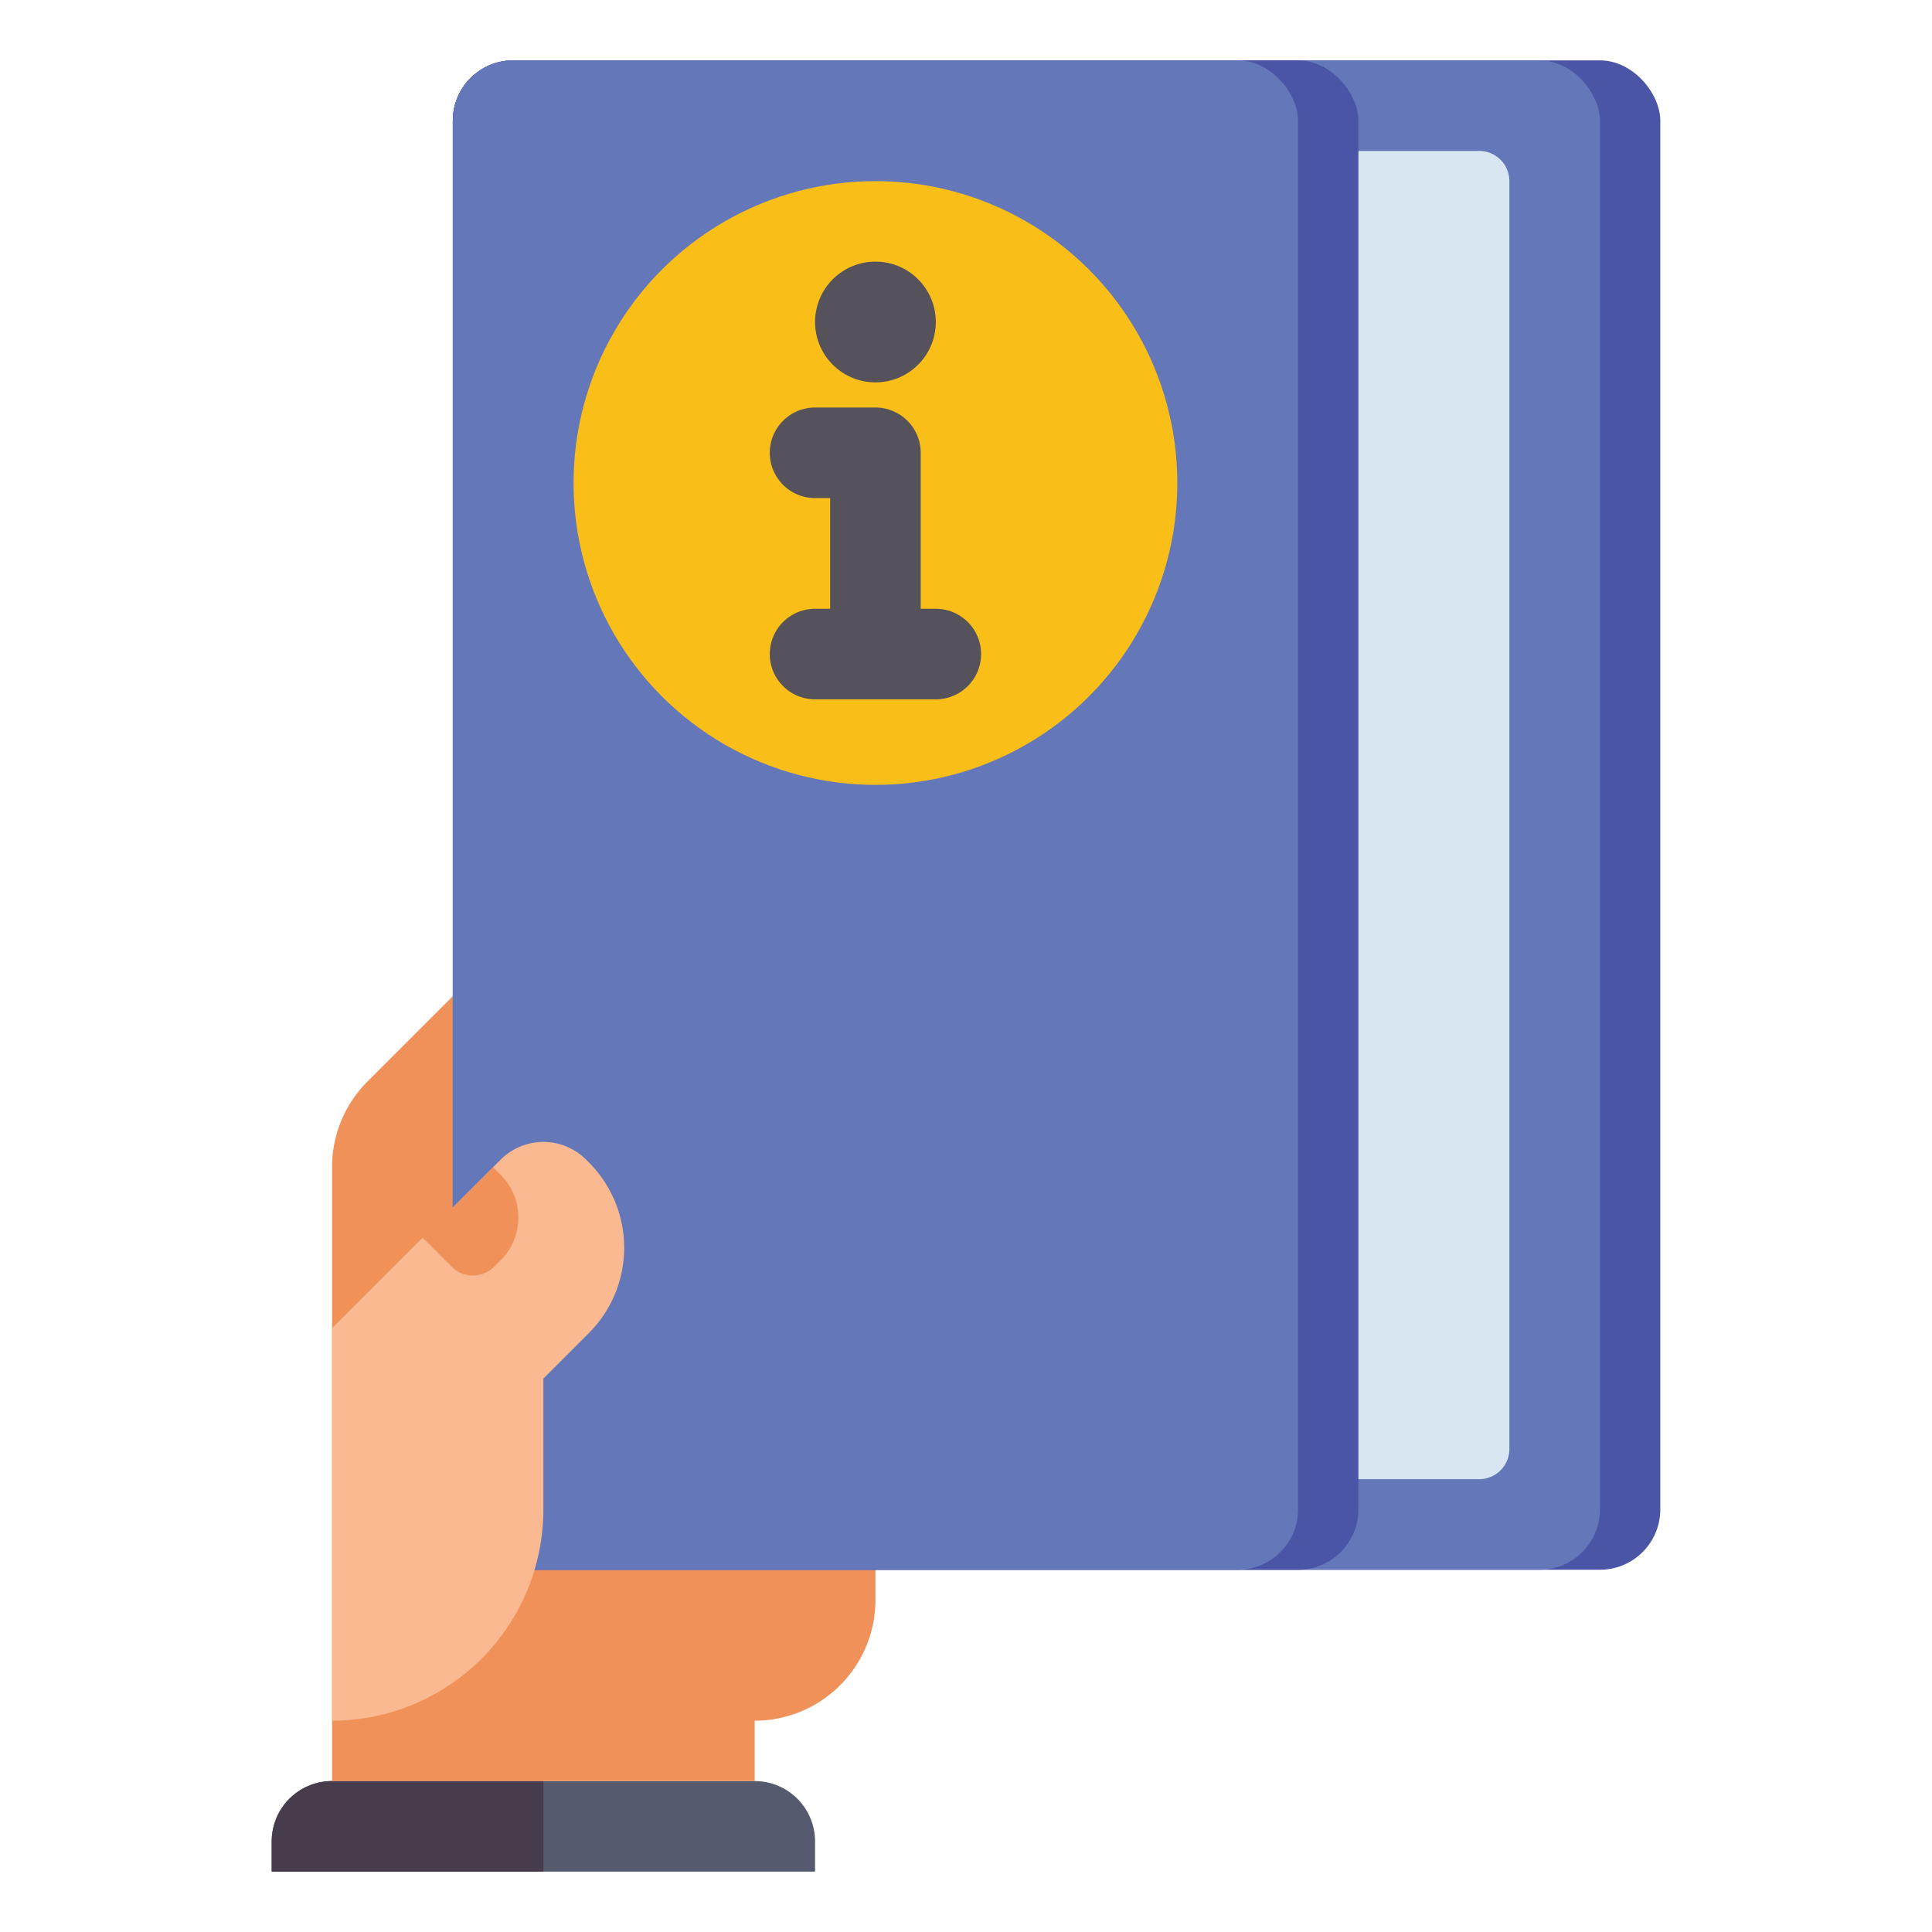 <?xml version="1.0" encoding="UTF-8"?> <svg xmlns="http://www.w3.org/2000/svg" height="512" viewBox="0 0 512 512" width="512"><path d="m72 472h144a0 0 0 0 1 0 0v8a16 16 0 0 1 -16 16h-112a16 16 0 0 1 -16-16v-8a0 0 0 0 1 0 0z" fill="#555a6e" transform="matrix(-1 0 0 -1 288 968)"></path><path d="m72 472h72a0 0 0 0 1 0 0v8a16 16 0 0 1 -16 16h-56a0 0 0 0 1 0 0v-24a0 0 0 0 1 0 0z" fill="#463c4b" transform="matrix(-1 0 0 -1 216 968)"></path><path d="m136 248-38.627 38.627a32 32 0 0 0 -9.373 22.628v162.745h112v-16a32 32 0 0 0 32-32v-176z" fill="#f0915a"></path><rect fill="#4b55a5" height="400" rx="16" width="320" x="120" y="16"></rect><rect fill="#6478b9" height="400" rx="16" width="304" x="120" y="16"></rect><rect fill="#4b55a5" height="400" rx="16" width="240" x="120" y="16"></rect><rect fill="#6478b9" height="400" rx="16" width="224" x="120" y="16"></rect><path d="m360 40h32a8 8 0 0 1 8 8v336a8 8 0 0 1 -8 8h-32a0 0 0 0 1 0 0v-352a0 0 0 0 1 0 0z" fill="#d7e6f0"></path><path d="m156.039 308.039-.725-.725a16 16 0 0 0 -22.628 0l-44.686 44.686v104a56 56 0 0 0 56-56v-34.667l12.039-12.039a32 32 0 0 0 0-45.255z" fill="#fab991"></path><path d="m130.667 309.333 2.019 2.02a16 16 0 0 1 0 22.627l-1.7 1.7a8 8 0 0 1 -11.314 0l-7.672-7.68z" fill="#f0915a"></path><circle cx="232" cy="128" fill="#fabe19" r="80"></circle><g fill="#55525b"><path d="m248 161.333h-4v-41.333a12 12 0 0 0 -12-12h-16a12 12 0 0 0 0 24h4v29.333h-4a12 12 0 0 0 0 24h32a12 12 0 0 0 0-24z"></path><circle cx="232" cy="85.333" r="16"></circle></g></svg> 